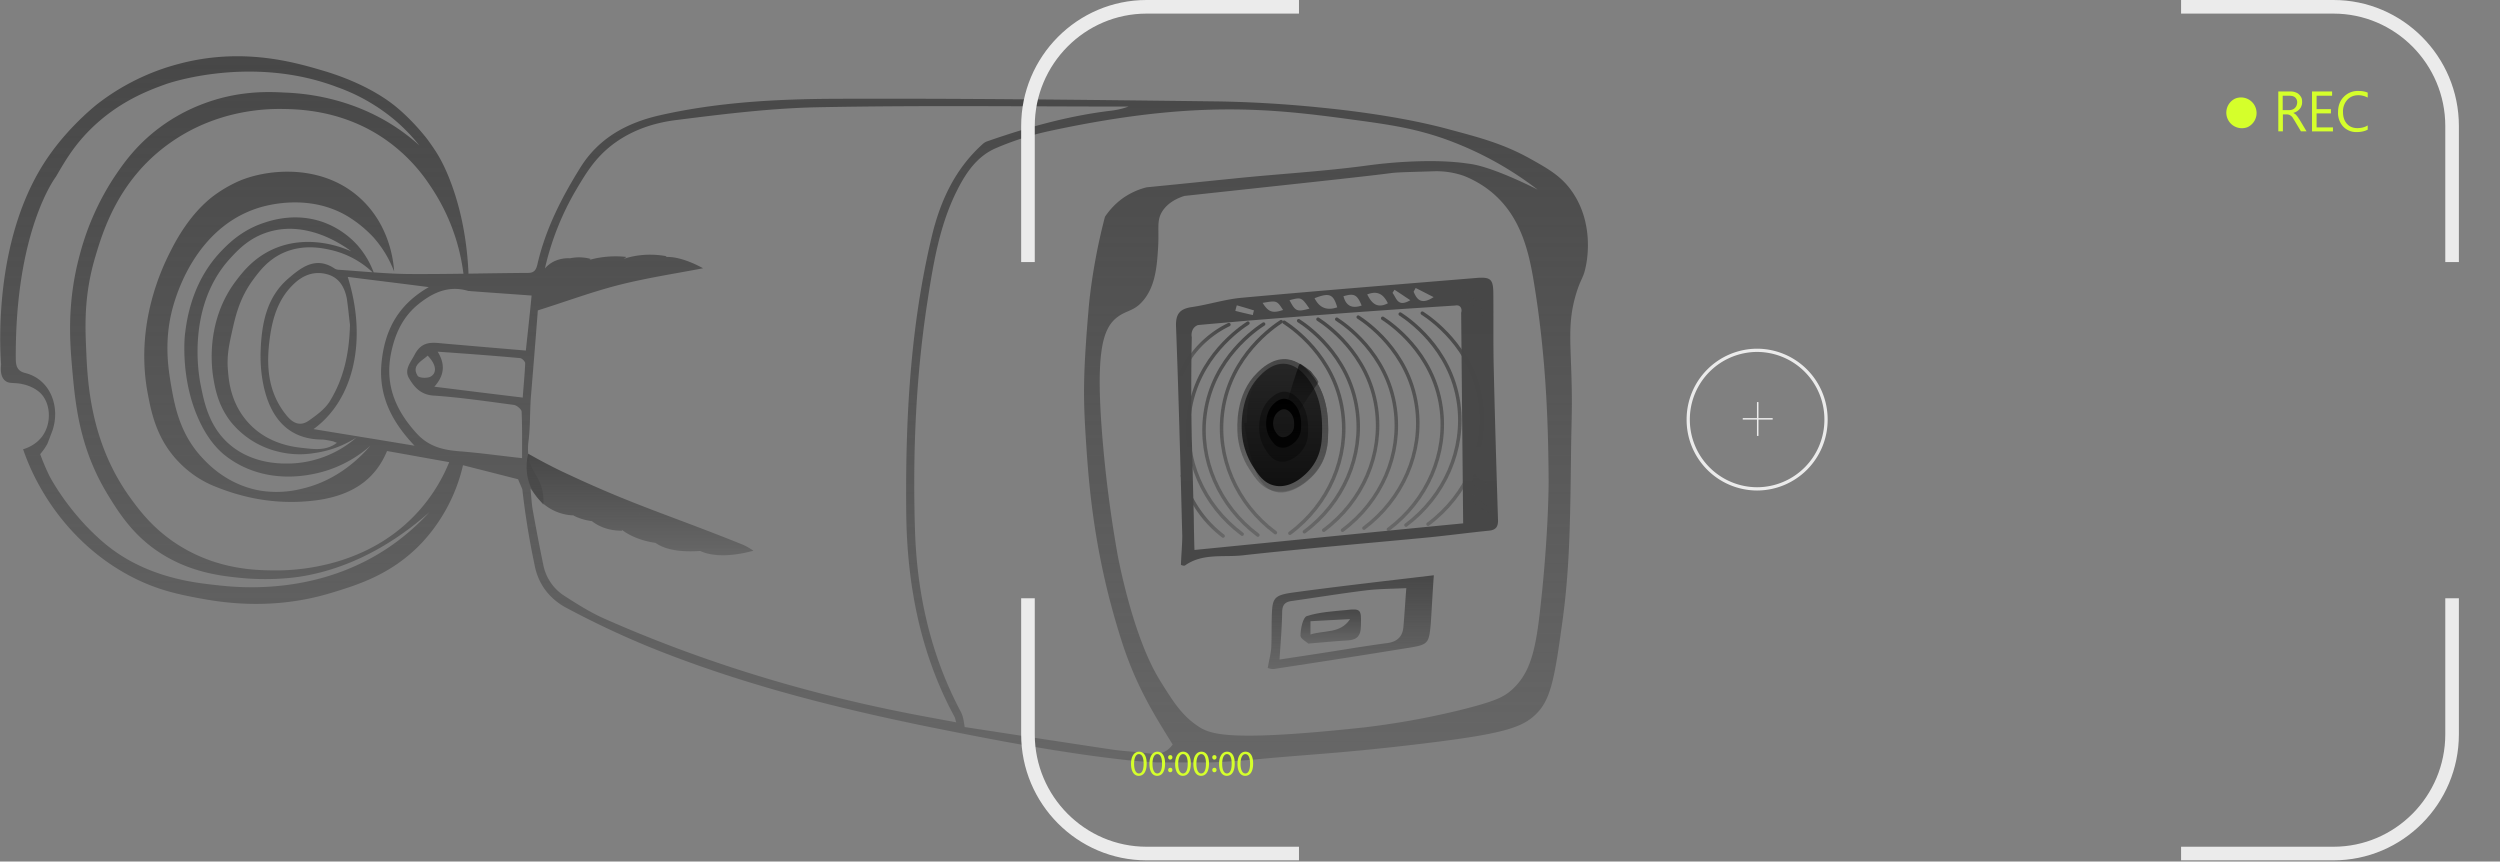 <svg xmlns="http://www.w3.org/2000/svg" fill="none" viewBox="0 0 827 285">
  <rect x="0" y="0" width="827" height="285" fill="#808080" stroke="none"/>
  <g clip-path="url(#clip0)">
    <path fill="url(#paint0_linear)" d="M128.04 149.2c6.68 1.18 13.15 2.36 20.56 3.68a55.57 55.57 0 01-10.8 16.95c-17.84 19.22-43.26 18.93-47.74 18.86-5.8-.08-17.48-.37-29.68-7.56-9.1-5.36-14.1-12.1-17.11-16.22-13.45-18.42-14.33-38.6-14.77-49.46-.37-8.14-.66-18.12 3.01-30.45 2.43-8.15 7.42-25.1 24.02-37.2 15.94-11.67 32.91-11.82 37.98-11.75 5.44.08 20.2.37 34.23 10.28a56.05 56.05 0 0114.47 14.97 66.34 66.34 0 0111.1 29.28c.58.14 1.1.29 1.69.44-.52-13.65-3.31-23.63-5.51-29.72-2.06-5.65-3.9-9.03-5.59-11.6-.3-.44-1.25-1.9-2.57-3.67-.22-.29-5.14-6.75-11.53-11.66-1.76-1.33-9.4-7.12-23.73-11.23-9.03-2.64-26.22-7.56-47.01-1.98a75 75 0 00-26.6 13.06s-9.1 6.97-16.37 17.46C-1.84 77.37-.15 113.48.37 120.66c-.22 1.69-.15 3.97 1.25 5.21 1.4 1.25 3.08.52 6.02 1.25.73.15 4.04.95 6.17 3.38 2.94 3.37 3.23 9.46.3 13.65-2.14 3-5.22 4.1-6.47 4.47a74.31 74.31 0 005.5 12.26c2.58 4.62 11.84 20.54 31 30.23 8.38 4.25 15.43 5.58 21.53 6.75 7.2 1.32 24.02 4.33 44-1.76 8.67-2.64 20.13-6.1 30.12-16.8a56.1 56.1 0 0013.37-25.4l18.22 4.63c.44 1.1.95 2.2 1.4 3.3a261.8 261.8 0 004.03 24.88 20.22 20.22 0 003.6 8.5 20.98 20.98 0 006.83 5.8 299.78 299.78 0 0026.45 12.55c32.25 13.21 65.89 21.43 100.05 28.18 19.54 3.9 39.08 7.49 58.91 9.69 14.76 1.61 29.53 1.03 44.3-.37 16.67-1.54 27.32-1.98 48.55-4.47 32.54-3.75 38.56-5.8 43.49-11.3 4.26-4.78 5.5-12.77 7.7-28.55 2.5-17.69 2.73-32.29 3.02-57.68.07-6.75.37-13.5.22-20.25-.22-15.05-1.54-21.72 1.47-31.7 1.62-5.29 2.43-5 3.23-9.25.52-2.5 2.43-13.94-4.26-24-3.6-5.43-8-7.92-14.47-11.52-8.89-4.91-16.97-6.97-26.22-9.46-4.85-1.32-18.95-5-43.93-7.41a400.79 400.79 0 00-32.03-1.91c-42.3-.52-84.62-1.03-126.93-.88-19.69.07-39.38 1.1-58.7 5.5-10.8 2.5-20.05 7.49-26.15 17.32-6.24 10.05-11.53 20.4-14.17 32-.44 1.83-1.1 2.78-3.09 2.78-13.07.08-26.15.44-39.22.37-7.8-.07-15.5-.88-23.29-1.4-.44 0-1.03-.14-1.4-.36-6.17-4.18-10.94-.59-15.28 3.15-7.2 6.1-8.88 14.75-9.25 23.56-.22 4.99.3 10.35 1.76 15.12 2.65 8.66 8.3 14.53 18.22 14.67 1.17 0 2.42.3 3.6.52.44.07.88.29 1.62.58-3.46 2.64-7.28 2.13-10.73 1.76-2.28-.29-11.6-.8-18.51-8.36-5.73-6.24-6.47-13.5-6.76-16.95-.51-5.14.37-8.95 1.32-13.28 1.1-4.92 2.43-10.94 6.9-17.03 2.21-3 5.08-6.82 10.3-9.1 6.31-2.71 12.19-1.54 14.98-.95a29.77 29.77 0 0114.84 8 28.88 28.88 0 00-5.8-9.76 28.4 28.4 0 00-10.51-7.12c-9.26-3.52-17.48-.88-20.13 0-7.34 2.42-11.75 6.9-13.96 9.17-9.91 10.2-11.6 22.82-12.19 27.74 0 0-1.84 15.34 5.22 29.57 2.93 5.95 6.1 8.8 7.34 9.9a31.7 31.7 0 008.45 5.07c9.4 3.82 18.14 2.28 21.23 1.69a40.22 40.22 0 0019.1-9.4c-3.23 3.75-10.8 11.53-22.7 14.24a33.9 33.9 0 01-13.88.59c-10.36-1.84-16.68-8.3-18.74-10.5-7.86-8.21-9.47-17.75-10.72-24.94-.88-5.36-2.5-15.49 1.32-27.3 1.32-4.11 7.86-24.22 27.18-30.6 1.98-.66 15.2-4.85 27.91 1.47 5.8 2.93 9.7 7.11 10.73 8.21a36.71 36.71 0 016.76 11.23c-.22-3.52-1.54-15.33-11.1-24.14-11.9-11-28.86-10.13-39-6.31-.8.3-4.48 1.76-8.67 4.7-2.28 1.6-8.89 6.53-14.98 18.56-2.87 5.58-12.2 24.51-7.72 47.77 1.18 6.24 2.94 14.68 9.85 22.02a34.53 34.53 0 0011.01 7.92c11.46 4.92 23.36 6.83 35.85 5 10.21-1.62 18.22-6.1 22.4-16.15zm49.87-46.52c9.33-2.93 18.15-6.23 27.18-8.5 9.04-2.28 18.37-3.68 27.48-5.44-7.2-3.96-13.74-4.92-16.16-2.2-.44.44-.81 1.17-1.03 2.13 1.69-1.32 3.45-2.57 5.14-3.9-2.57-.5-11.6-1.83-19.76 3.6a25.77 25.77 0 00-6.25 5.95c4.27-3.08 8.45-6.24 12.71-9.32-2.5-.3-14.25-1.25-22.03 6.68a20.86 20.86 0 00-3.68 5.13c4.63-3.74 9.26-7.48 13.89-11.15-.44-.15-6.76-1.98-11.83 2.2a12.8 12.8 0 00-4.4 8.66 18.3 18.3 0 019.4-11.08c-1.18-.07-3.82 0-6.32 1.61a9.6 9.6 0 00-1.99 1.76 91.29 91.29 0 0110.29-25.97c3.3-5.58 6.24-10.42 11.75-14.75 5.95-4.63 13.15-7.34 21.3-8.37 15.72-1.98 31.6-3.96 47.39-4.25 34.08-.66 68.24-.22 102.32-.22a24.99 24.99 0 01-5.95 1.39c-14.03 1.69-27.55 5.5-40.84 10.13-.66.22-1.25.66-1.76 1.17-8.82 8.07-13.6 18.35-16.39 29.72-7.27 30.16-8.88 60.83-8.59 91.73.22 23.7 4.55 46.67 16.01 67.8.22.37.22.88.52 1.76-2.57-.51-4.85-.88-7.05-1.32-37.61-6.75-73.98-17.39-108.94-32.8-4.7-2.05-9.04-4.77-13.37-7.56a15.78 15.78 0 01-7.2-10.27 730.21 730.21 0 01-3.53-18.35c-.36-2.05-.44-4.1-.73-7.04 1.84 2.35 3.08 3.89 4.26 5.36.07-1.1.07-2.87-.37-4.85-1.1-4.84-4.04-6.53-4.55-11.22-.22-1.62-.22-3.3 0-5 .59-4.62.44-9.24.73-13.86.81-9.84 1.62-19.67 2.35-29.36zm181.44 9.03c-.29 4.48-.66 9.61-.73 15.7-.07 3.6 0 8.74.51 16.74.81 12.69 1.99 30.3 7.5 52.46 1.1 4.33 2.71 10.28 5 17.25.8 2.34 1.75 4.99 3.22 8.5 3.53 8.3 7.42 14.76 10.8 20.26.96 1.54 1.76 2.87 2.28 3.67-3.3 4.55-7.57 2.79-11.6 2.5-2.95-.22-5.88-.44-8.75-.88-16.16-2.42-32.32-4.92-48.48-7.41-.3-2.35-.59-3.75-1.25-5-10.14-19.07-14.62-39.55-15.2-60.97-.74-25.47.36-50.79 4.33-75.96 1.9-12.18 3.96-24.36 9.62-35.59 2.94-5.87 6.69-11.37 12.93-14.01a96.23 96.23 0 0117.4-5.58c48.2-10.42 73.54-7.48 100.57-3.81 12.56 1.68 19.84 2.86 28.94 5.87a112.15 112.15 0 0132.25 17.31c-3-1.54-14.76-7.33-22.04-8.5l-2.13-.3c-2.34-.3-6.16-.66-11.38-.66-5.22 0-12.41.3-21.01 1.47-14.7 1.98-29.53 2.78-44.3 4.32-6.75.67-16.52 1.7-28.5 2.87-1.83.44-4.7 1.4-7.78 3.52-3.09 2.2-5 4.7-6.03 6.24a194.73 194.73 0 00-5.21 28.25c-.44 4.84-.88 10.57-.96 11.74zm5.51 35.22c-2.64-30.38-.22-38.45 5-42.2 2.94-2.12 5.36-1.83 8.22-5.2 4.2-4.84 4.63-11.74 5-17.25.44-6.82-.59-9.24 1.47-12.47 1.91-2.86 4.92-4.26 7.27-5 34.38-3.73 59.5-6.38 68.32-7.55 1.98-.3 7.05-.37 13.73-.59 1.7-.07 5.51-.14 10.07 1.4 0 0 5.58 1.9 10.5 6.38 8.08 7.27 10.95 17.17 12.71 27.37 4.7 27.6 5 51.74 5.14 67.07 0 0 .08 16.66-2.64 41.25-1.54 14.3-3.16 22.52-9.77 28.25-2.5 2.2-5.44 3.67-16.97 6.53a265.93 265.93 0 01-31.74 5.72c-45.1 4.85-50.9 2.28-55.01-.51-5.3-3.6-8.01-7.93-12.27-14.75 0 0-.3-.52-.66-1.1-8.9-14.9-13.6-41.17-13.6-41.17a415.88 415.88 0 01-4.77-36.18zm-222.8 22.46c-2.71 3-7.12 7.34-13.22 11.52-23.5 16-49.21 13.5-56.19 12.77-7.13-.81-24.24-2.13-38.42-14.24-11.02-9.4-17.19-20.62-17.92-22.09a71.08 71.08 0 01-3.01-7.11c.66-.81 1.54-1.91 2.35-3.38 0 0 .88-2.2 1.69-4.4 2.64-7.7-.52-16.95-9.04-19.08-2.72-.66-3.08-2.5-3.08-4.92C5 75.9 18.52 58.43 18.52 58.43 21.66 53 24.45 48.31 29.6 43.1c9.48-9.54 19.76-13.28 25.27-15.27 0 0 27.92-9.98 56.79 1.03a61.63 61.63 0 0119.46 11.3c3.45 3.01 5.95 5.87 7.57 7.93a61 61 0 00-5.73-4.63C116.8 31.87 99.68 30.84 94.17 30.62c-5.58-.3-15.42-.66-27.03 3.75a58.7 58.7 0 00-14.25 7.77c-8 5.95-12.34 12.33-15.28 16.73a87.13 87.13 0 00-11.24 25.47c-4.33 16-3.23 28.98-2.5 37.5 1.03 11.66 2.35 26.34 11.76 41.75 3.82 6.24 8.96 14.53 19.24 20.47 10.07 5.88 20.2 6.68 26.52 7.27 2.06.15 9.26.66 17.48-.52 21.01-3.15 36.44-15.4 43.2-21.42zm30.64-17.83c-7.42-.81-14.1-1.77-20.79-2.28-5.44-.44-10.14-1.54-14.18-6.02-6.98-7.7-10.43-16.07-8.37-26.41 1.32-6.53 3.96-12.26 9.4-16.51 4.78-3.75 9.92-5.95 16.09-4.11.22.07.51 0 .73.07 6.69.51 13.3.95 20.28 1.47-.59 6.09-1.25 12.03-1.91 18.2-9.4-.81-18.37-1.55-27.4-2.35-3.68-.37-6.98-.8-9.33 3.6-1.4 2.7-3.6 5.06-1.91 7.92 1.69 2.86 3.82 5.43 8.08 5.72 8.89.59 17.7 1.91 26.6 3.08.95.15 2.49 1.4 2.56 2.2.22 4.92.15 9.84.15 15.42zm-56.93-44.1c-.22 9.39-2.06 17.83-6.69 25.31-1.61 2.57-4.33 4.55-6.83 6.31-2.86 2.06-5.29 1.03-7.49-1.69-6.32-7.77-6.76-16.73-5.44-26.05.96-6.67 2.94-12.84 8.08-17.6 3.09-2.87 6.69-4.12 10.8-3.02 4.04 1.1 5.8 4.33 6.54 8.07.44 3.16.73 6.17 1.03 8.66zm-12.05 34.48c13.37-9.68 17.85-29.57 11.31-50.34 8.67 1.1 17.2 2.13 26.82 3.38-10.36 5.94-14.62 14.45-15.65 25.1-1.03 11 3.53 19.59 10.95 27.37-10.95-1.84-21.97-3.6-33.43-5.5zm14.18 2.8a34.99 34.99 0 01-21.6 8.58c-2.94.07-12.04.36-19.76-5.8-7.27-5.87-8.96-14.09-10.2-20.4-.52-2.57-4.86-25.76 9.9-41.75 2.58-2.8 6.25-6.68 12.42-8.59 13.3-4.18 25.64 4.92 27.55 6.38-2.42-1.1-14.03-6.01-25.86-.73-6.53 2.94-10.13 7.63-12.41 10.64-10.21 13.65-7.79 29.28-7.35 32.07.66 3.89 1.7 9.17 5.8 14.45a28.7 28.7 0 0015.43 9.76c5.51 1.4 9.92.89 12.2.52a34.7 34.7 0 0013.88-5.14zm26.88-28.4c9.4.65 18.3 1.31 27.26 2.12.66.07 1.76 1.18 1.69 1.76-.15 3.6-.52 7.2-.81 11.3-9.77-1.17-19.17-2.34-29.24-3.6 3.53-3.95 3.53-7.63 1.1-11.59zm-3.3 1.31c2.72 2.8 3.23 5.58 1.03 6.9-1.1.66-3.82.52-4.34-.22-2.13-3.37 1.18-4.77 3.3-6.68z"/>
    <path fill="url(#paint1_linear)" d="M227.72 176.14c0 1.47.36 2.57.8 3.38 2.5 4.32 10.88 5.42 20.72 2.64-.74-.44-2.06-1.4-3.9-2.13-23.5-9.47-35.1-12.7-57.07-22.97-3.09-1.4-7.86-3.74-13.52-6.97-.22.73-2.13 8.14 2.87 14.38a16.29 16.29 0 0011.9 6.02c-.52-.74-1.25-1.69-1.99-2.94-.22-.36-.95-1.61-1.46-2.86-1.4-3.15-1.33-6.46-1.47-6.46-.22 0-1.25 3.97.36 7.56 2.5 5.43 9.63 6.46 10.8 6.6a30.3 30.3 0 01-2.94-6.16c-.88-2.57-1.1-4.47-1.24-4.47-.15 0-.45 3.67 1.17 6.9 2.13 4.32 7.27 6.97 13.08 6.9-2.13-4.78-4.63-10.06-5.15-9.84-.29.15.22 2.71 1.03 4.55 3.38 7.7 13.96 9.17 15.2 9.32a23.96 23.96 0 01-4.25-6.17 15.95 15.95 0 01-1.32-3.88c.07 0 .8 4.99 3.45 8.14 2.13 2.64 6.6 5.36 17.19 4.55a9.36 9.36 0 01-3.53-3.67 7.96 7.96 0 01-.73-2.42z"/>
    <path stroke="url(#paint2_linear)" stroke-linecap="round" stroke-linejoin="round" stroke-miterlimit="10" stroke-width="1.16" d="M 424.8 106.6 c 2.3 1.5 16.7 11.1 19.3 29.4 c 2.2 15.3 -4.5 30.8 -17.4 40.4"/>
    <path stroke="url(#paint3_linear)" stroke-linecap="round" stroke-linejoin="round" stroke-miterlimit="10" stroke-width="1.16" d="M 423.8 106.4 c -2.3 1.5 -16.7 11.1 -19.3 29.4 c -2.2 15.3 4.5 30.8 17.4 40.4"/>
    <path stroke="url(#paint4_linear)" stroke-linecap="round" stroke-linejoin="round" stroke-miterlimit="10" stroke-width="1.16" d="M 418 107.2 c -2.3 1.5 -16.7 11.1 -19.3 29.4 c -2.2 15.3 4.6 30.8 17.4 40.4"/>
    <path stroke="url(#paint5_linear)" stroke-linecap="round" stroke-linejoin="round" stroke-miterlimit="10" stroke-width="1.16" d="M 412.8 106.9 c -2.3 1.5 -16.7 11.1 -19.3 29.4 c -2.2 15.3 4.5 30.8 17.4 40.4"/>
    <path stroke="url(#paint6_linear)" stroke-linecap="round" stroke-linejoin="round" stroke-miterlimit="10" stroke-width="1.16" d="M391.16 157.42c.73 2.65 1.98 6.1 4.33 9.84a36.99 36.99 0 009.11 10.05"/>
    <path stroke="url(#paint7_linear)" stroke-linecap="round" stroke-linejoin="round" stroke-miterlimit="10" stroke-width="1.16" d="M406.51 107.38a33.3 33.3 0 00-10.8 8.3 33.79 33.79 0 00-5 8"/>
    <path stroke="url(#paint8_linear)" stroke-linecap="round" stroke-linejoin="round" stroke-miterlimit="10" stroke-width="1.16" d="M 429.6 106.1 c 2.3 1.5 16.7 11.1 19.3 29.4 c 2.2 15.3 -4.5 30.8 -17.4 40.4"/>
    <path stroke="url(#paint9_linear)" stroke-linecap="round" stroke-linejoin="round" stroke-miterlimit="10" stroke-width="1.16" d="M 436 105.6 c 2.3 1.5 16.7 11.1 19.3 29.4 c 2.2 15.3 -4.5 30.8 -17.4 40.4"/>
    <path stroke="url(#paint10_linear)" stroke-linecap="round" stroke-linejoin="round" stroke-miterlimit="10" stroke-width="1.16" d="M 442.2 105.6 c 2.3 1.5 16.7 11.1 19.3 29.4 c 2.2 15.3 -4.5 30.8 -17.4 40.4"/>
    <path stroke="url(#paint11_linear)" stroke-linecap="round" stroke-linejoin="round" stroke-miterlimit="10" stroke-width="1.16" d="M 449.3 104.9 c 2.3 1.5 16.7 11.1 19.3 29.4 c 2.2 15.3 -4.6 30.8 -17.4 40.4"/>
    <path stroke="url(#paint12_linear)" stroke-linecap="round" stroke-linejoin="round" stroke-miterlimit="10" stroke-width="1.16" d="M 457.4 105.3 c 2.3 1.5 16.7 11.1 19.3 29.4 c 2.2 15.3 -4.6 30.8 -17.4 40.4"/>
    <path stroke="url(#paint13_linear)" stroke-linecap="round" stroke-linejoin="round" stroke-miterlimit="10" stroke-width="1.16" d="M 463.2 103.9 c 2.3 1.5 16.7 11.1 19.3 29.4 c 2.2 15.3 -4.6 30.8 -17.4 40.4"/>
    <path stroke="url(#paint14_linear)" stroke-linecap="round" stroke-linejoin="round" stroke-miterlimit="10" stroke-width="1.16" d="M 470.5 103.6 c 2.3 1.5 16.7 11.1 19.3 29.4 c 2.2 15.3 -4.5 30.8 -17.4 40.4"/>
    <path fill="url(#paint15_linear)" d="M390.65 186.85s.88.44 1.32.22c5.88-4.18 12.78-2.64 19.17-3.37 20.5-2.28 41.06-3.97 61.63-5.95 6.61-.66 13.15-1.54 19.76-2.2 2.28-.22 3.09-1.25 3.01-3.6-.51-16.58-1.03-33.16-1.4-49.75-.21-8.14-.07-16.36-.14-24.5 0-5.36-.66-6.17-5.88-5.73-25.78 2.13-51.56 4.18-77.35 6.53-5.58.51-11.02 2.28-16.52 3.08-4.05.59-5.37 2.35-5.22 6.46.88 23.04 1.47 46.08 2.06 69.2 0 2.94-.3 5.94-.44 9.61zm4.48-4.91c-.08-2.06-.22-8.66-.22-10.72-.45-17.6-.52-22.38-.67-26.2-.14-7.77-.29-19 0-33.53-.07-.22-.29-1.54.52-2.79a3.11 3.11 0 011.54-1.17c4.7-.44 9.33-.81 14.03-1.25 17.85-1.47 35.92-2.86 54.14-4.11l16.9-1.1c.07 0 .88-.22 1.46.22.6.44.81 1.32.52 2.13l.66 69.71c-29.6 2.86-59.2 5.87-88.88 8.8zm39.74-83.3c4.92-1.9 6.17-1.39 7.49 3.02-3.38 1.17-5.88.22-7.5-3.01zm-1.7 3.46c-4.18 1.1-4.62.95-6.6-2.8 3.89-1.02 3.96-1.02 6.6 2.8zm19.1-4.7c3.53-1.4 5.44.07 6.84 2.93-3.46 1.77-5.3.15-6.83-2.93zm-27.83 5.14c-3.46 1.17-4.85.73-6.76-2.35 4.7-.8 4.7-.8 6.76 2.35zm19.98-4.55c3.52-1.03 4.48-.59 6.02 3.08-3.01 1.03-5.14.3-6.02-3.08zm23.2-1.47c.23-.44.45-.8.67-1.25 1.84.88 3.6 1.84 5.95 3.01-4.04 2.64-5.5.88-6.61-1.76zm-1.1 2.79c-4.25 2.5-4.55-.8-5.87-2.42.22-.37.44-.74.66-1.03 1.62 1.03 3.23 2.13 5.22 3.45zm-51.7 3.37c-.15.52-.3 1.03-.37 1.54-1.91-.44-3.9-.88-5.8-1.39.14-.59.29-1.25.5-1.83a238 238 0 015.66 1.68z"/>
    <path fill="url(#paint16_linear)" d="M474.31 190.3c-15.94 1.9-31.07 3.6-46.13 5.65-6.98.95-7.34 1.76-7.49 8.66-.07 3.15 0 6.38-.15 9.54-.14 2.13-.73 4.18-1.17 6.82.3.08 1.25.44 2.2.3a4336.5 4336.5 0 0044.44-6.98c6.4-1.02 6.69-1.46 7.28-7.85.36-5.13.58-10.2 1.02-16.14zm-51.05 27.88c.37-5.65.81-10.71.88-15.85.08-2.34 1.03-3.23 3.16-3.52 8.23-1.17 16.38-2.5 24.61-3.52 4.33-.51 8.67-.51 13.3-.73-.37 4.62-.6 8.73-.96 12.84-.3 3.3-2.13 4.91-5.44 5.35-6.17.81-12.33 1.84-18.43 2.8-5.44.87-10.95 1.68-17.12 2.63z"/>
    <path fill="url(#paint17_linear)" d="M 411.5 140 c 0.4 -0.1 0.7 -0.1 1 -0.2 c -0.1 -5.6 0.7 -10.9 4.3 -15.6 c 5.3 -6.8 11.2 -6.9 16.8 -0.4 c 5.2 6.2 6.1 13.5 5.7 21.4 c -0.3 6.2 -2.8 10.9 -7.7 14.6 c -7.1 5.3 -13.4 3.9 -16.5 -4.5 c -1.9 -4.9 -2.5 -10.2 -3.6 -15.3 z"/>
    <path fill="url(#paint18_linear)" d="M 481.8 95.3 c 3.2 3.4 5.9 6.3 8.6 9.3 c 0.7 -3 -4.8 -9.3 -8.6 -9.3 z"/>
    <path fill="url(#paint19_linear)" d="M 492.4 163.4 c 1.6 -4.7 -4.4 -4 -4.6 -7.2 c -1.5 4.1 -1.5 4.1 4.6 7.2 z"/>
    <path fill="url(#paint20_linear)" d="M 487.2 163.2 c -0.8 5.7 4 4.3 5.3 6.7 c 0.3 -0.3 0.6 -0.7 0.9 -0.9 c -1.8 -1.7 -3.7 -3.5 -6.2 -5.7 z"/>
    <path fill="url(#paint21_linear)" d="M 409.4 144 c 0.3 2.9 1.2 7.2 4 11.4 c 1.9 2.9 4 6.2 8.1 7 c 4.5 1 8.5 -1.5 10.1 -2.8 c 4.9 -3.7 7.4 -8.4 7.7 -14.6 c 0.4 -7.8 -0.5 -15.1 -5.7 -21.4 c -1.5 -1.8 -4.3 -4.5 -8.3 -4.8 c -4.5 -0.2 -7.9 3 -9.4 4.5 c -7.3 7.1 -6.7 17.8 -6.5 20.5 z"/>
    <path fill="url(#paint22_linear)" d="M410.85 143.5a24.2 24.2 0 003.5 10.6c1.7 2.64 3.58 5.7 7.15 6.5 3.97.96 7.54-1.42 8.97-2.57 4.35-3.4 6.56-7.74 6.82-13.51.33-7.2-.45-14-5.06-19.76-1.3-1.63-3.84-4.21-7.35-4.42-3.96-.2-6.95 2.79-8.31 4.21-6.44 6.59-5.92 16.5-5.72 18.95z"/>
    <path fill="url(#paint23_linear)" d="M416.6 142.83c.15 1.55.62 3.8 2.13 6.05 1.03 1.51 2.17 3.26 4.35 3.72 2.41.55 4.59-.81 5.46-1.47a9.57 9.57 0 004.15-7.72c.2-4.12-.28-8-3.08-11.3-.8-.92-2.34-2.4-4.48-2.52-2.4-.11-4.23 1.6-5.06 2.41-3.91 3.76-3.6 9.43-3.48 10.83z"/>
    <path fill="url(#paint24_linear)" d="M418.89 141.17a9.15 9.15 0 001.53 4.24c.73 1.06 1.55 2.28 3.1 2.6 1.73.39 3.28-.57 3.9-1.03a6.66 6.66 0 002.97-5.4c.14-2.88-.2-5.6-2.2-7.9a4.73 4.73 0 00-3.2-1.77c-1.72-.08-3.02 1.11-3.61 1.68-2.8 2.64-2.57 6.6-2.5 7.58z"/>
    <path fill="url(#paint25_linear)" d="M 436.2 126.3 c -0.5 1 -2.4 3.5 -3.2 4.7 c -0.5 0.8 -2.4 3.8 -4.1 6 c -3 3.9 -5 5.6 -5.5 5.3 c 0 -2.2 2.5 -9 2.9 -10.8 c 1.2 -4.2 1.7 -5.7 2.7 -8.7 c 0.4 -0.5 0.1 -1.2 1 -2.5 c 1 0.5 3.1 2.1 3.6 2.5 c 2 2.5 2 2.5 2.5 3.5 z"/>
    <path fill="url(#paint26_linear)" d="M421.19 140.67c.07.62.27 1.52.91 2.42.44.6.94 1.3 1.87 1.5a3.13 3.13 0 002.34-.6 3.77 3.77 0 001.78-3.09c.08-1.64-.12-3.2-1.32-4.51-.34-.38-1-.96-1.92-1.01-1.03-.05-1.81.63-2.17.96-1.68 1.5-1.54 3.77-1.5 4.33z"/>
    <path fill="url(#paint27_linear)" d="M 432.8 212.9 c 5 -0.4 8.7 -0.8 12.3 -1 c 3.2 -0.1 5.1 -0.9 5.1 -5 c 0.1 -5.1 0.1 -5.7 -4.8 -5.1 c -4.4 0.4 -9 0.7 -13.1 2 c -1.3 0.4 -2.1 4.3 -2.1 6.5 c 0 1 2.1 2.1 2.6 2.6 z m 13.8 -8.1 c -3.2 4.9 -8.5 3.6 -13.1 5.1 v -4.4 c 4.4 -0.3 8.6 -0.4 13.1 -0.7 z"/>
  </g>
  <g clip-path="url(#clip1)">
    <path fill="#d5ff2b" d="M743.4 42.1a5.15 5.15 0 00-3.95-9.51 5.15 5.15 0 003.96 9.5zM763 43.45h-1.85l-2.2-3.68c-.22-.34-.4-.62-.56-.9a2.66 2.66 0 00-1.18-.91 3.3 3.3 0 00-.8-.12h-1.23v5.61h-1.52v-13.2h3.94c.56 0 1.13.06 1.58.23.5.17.9.34 1.24.68.34.28.62.68.84 1.07.23.46.28.97.28 1.53 0 .46-.05.91-.22 1.25-.11.4-.34.74-.57 1.02a4.12 4.12 0 01-2.08 1.3v.06c.23.11.4.23.56.34.17.11.34.28.45.45.17.17.29.34.46.57.16.23.28.45.5.74l2.37 3.96zm-7.88-11.84v4.82h2.09c.39 0 .73-.06 1.07-.17.33-.12.62-.29.84-.51.23-.23.45-.51.56-.8.12-.34.23-.68.23-1.07a2.1 2.1 0 00-.68-1.65c-.45-.4-1.12-.56-1.97-.56h-2.14v-.06zM771.8 43.46h-6.99v-13.2h6.65v1.41h-5.13v4.42h4.74v1.42h-4.74v4.64h5.41v1.3h.06zM783.24 42.89c-.96.5-2.2.8-3.6.8a5.96 5.96 0 01-4.52-1.82 6.64 6.64 0 01-1.69-4.76c0-2.1.62-3.8 1.92-5.1a6.35 6.35 0 014.79-1.92c1.24 0 2.25.17 3.1.56v1.64a6.46 6.46 0 00-3.1-.79c-1.52 0-2.7.51-3.66 1.53a5.7 5.7 0 00-1.41 4.08c0 1.59.45 2.89 1.3 3.85.9.97 2.02 1.42 3.43 1.42 1.3 0 2.48-.28 3.44-.9v1.4zM379.32 252.57c0 2.6-.95 4.08-2.64 4.08-1.52 0-2.54-1.42-2.54-3.97 0-2.6 1.13-4.02 2.65-4.02 1.63 0 2.53 1.42 2.53 3.91zm-4.16.11c0 1.99.62 3.18 1.57 3.18 1.07 0 1.58-1.25 1.58-3.23 0-1.93-.5-3.17-1.58-3.17-.9 0-1.57 1.13-1.57 3.22zM385.41 252.57c0 2.6-.96 4.08-2.65 4.08-1.52 0-2.53-1.41-2.53-3.96 0-2.61 1.12-4.03 2.64-4.03 1.58 0 2.54 1.42 2.54 3.91zm-4.17.12c0 1.98.62 3.17 1.58 3.17 1.07 0 1.58-1.25 1.58-3.23 0-1.93-.51-3.17-1.58-3.17-.9 0-1.58 1.13-1.58 3.22zM386.42 250.53c0-.45.29-.73.74-.73.4 0 .67.28.67.73 0 .4-.28.74-.73.74-.4 0-.68-.34-.68-.74zm0 4.2c0-.46.29-.74.74-.74.4 0 .67.28.67.73 0 .4-.28.74-.73.74-.4 0-.68-.34-.68-.74zM393.92 252.57c0 2.6-.96 4.08-2.65 4.08-1.52 0-2.54-1.41-2.54-3.96 0-2.61 1.13-4.03 2.65-4.03 1.58 0 2.54 1.42 2.54 3.91zm-4.17.12c0 1.98.62 3.17 1.58 3.17 1.07 0 1.57-1.25 1.57-3.23 0-1.93-.5-3.17-1.57-3.17-.9 0-1.58 1.13-1.58 3.22zM399.94 252.57c0 2.6-.95 4.08-2.64 4.08-1.53 0-2.54-1.41-2.54-3.96 0-2.61 1.13-4.03 2.65-4.03 1.63 0 2.53 1.42 2.53 3.91zm-4.17.12c0 1.98.63 3.17 1.58 3.17 1.07 0 1.58-1.25 1.58-3.23 0-1.93-.5-3.17-1.58-3.17-.9 0-1.58 1.13-1.58 3.22zM401.02 250.53c0-.45.28-.73.73-.73.4 0 .68.28.68.73 0 .4-.29.74-.74.74-.4 0-.67-.34-.67-.74zm0 4.2c0-.46.28-.74.73-.74.4 0 .68.28.68.73 0 .4-.29.74-.74.74-.4 0-.67-.34-.67-.74zM408.45 252.57c0 2.6-.95 4.08-2.64 4.08-1.52 0-2.54-1.41-2.54-3.96 0-2.61 1.13-4.03 2.65-4.03 1.63 0 2.53 1.42 2.53 3.91zm-4.16.12c0 1.98.61 3.17 1.57 3.17 1.07 0 1.58-1.25 1.58-3.23 0-1.93-.5-3.17-1.58-3.17-.9 0-1.57 1.13-1.57 3.22zM414.54 252.57c0 2.6-.96 4.08-2.65 4.08-1.52 0-2.53-1.41-2.53-3.96 0-2.61 1.12-4.03 2.64-4.03 1.64 0 2.54 1.42 2.54 3.91zm-4.17.12c0 1.98.62 3.17 1.58 3.17 1.07 0 1.57-1.25 1.57-3.23 0-1.93-.5-3.17-1.57-3.17-.9 0-1.58 1.13-1.58 3.22z"/>
    <path fill="#ebebeb" d="M 813.4 86.7 h -4.5 V 41.7 c 0 -20.5 -16.6 -37.2 -37 -37.2 h -50.4 V 0 h 50.4 c 22.9 0 41.5 18.7 41.5 41.7 v 45 z M 342.3 86.7 h -4.5 V 41.7 c 0 -23 18.6 -41.7 41.5 -41.7 h 50.4 v 4.5 h -50.4 c -20.4 0 -37 16.7 -37 37.2 v 45 z M 771.9 284.6 h -50.4 v -4.5 h 50.4 c 20.4 0 37 -16.7 37 -37.2 v -45 h 4.5 v 45 c 0 23 -18.6 41.7 -41.5 41.7 z M 429.7 284.6 h -50.4 c -22.9 0 -41.5 -18.7 -41.5 -41.7 v -45 h 4.5 v 45 c 0 20.5 16.6 37.2 37 37.2 h 50.4 v 4.5 z M 581.7 133 h -0.5 v 11.2 h 0.5 v -11.2 z"/>
    <path fill="#ebebeb" d="M 586.4 138.8 v -0.5 h -9.9 v 0.5 h 9.9 z"/>
    <path fill="#ebebeb" d="M581.26 115.35a23.4 23.4 0 00-23.33 23.45 23.37 23.37 0 0023.33 23.46 23.4 23.4 0 0023.33-23.46 23.4 23.4 0 00-23.33-23.45zm0 45.83A22.33 22.33 0 01559 138.8a22.33 22.33 0 0122.26-22.38 22.33 22.33 0 0122.25 22.38 22.33 22.33 0 01-22.25 22.38z"/>
  </g>
  <defs>
    <linearGradient id="paint0_linear" x1="262.68" x2="262.68" y1="18.6" y2="252.4" gradientUnits="userSpaceOnUse">
      <stop stop-color="#474747"/>
      <stop offset="1" stop-color="#474747" stop-opacity=".44"/>
    </linearGradient>
    <linearGradient id="paint1_linear" x1="211.73" x2="211.73" y1="150.09" y2="183.69" gradientUnits="userSpaceOnUse">
      <stop stop-color="#474747"/>
      <stop offset="1" stop-color="#474747" stop-opacity=".44"/>
    </linearGradient>
    <linearGradient id="paint2_linear" x1="434.67" x2="434.67" y1="106.58" y2="176.43" gradientUnits="userSpaceOnUse">
      <stop stop-color="#474747"/>
      <stop offset="1" stop-color="#474747" stop-opacity=".44"/>
    </linearGradient>
    <linearGradient id="paint3_linear" x1="413.91" x2="413.91" y1="106.42" y2="176.28" gradientUnits="userSpaceOnUse">
      <stop stop-color="#474747"/>
      <stop offset="1" stop-color="#474747" stop-opacity=".44"/>
    </linearGradient>
    <linearGradient id="paint4_linear" x1="408.11" x2="408.11" y1="107.16" y2="177.02" gradientUnits="userSpaceOnUse">
      <stop stop-color="#474747"/>
      <stop offset="1" stop-color="#474747" stop-opacity=".44"/>
    </linearGradient>
    <linearGradient id="paint5_linear" x1="402.89" x2="402.89" y1="106.94" y2="176.8" gradientUnits="userSpaceOnUse">
      <stop stop-color="#474747"/>
      <stop offset="1" stop-color="#474747" stop-opacity=".44"/>
    </linearGradient>
    <linearGradient id="paint6_linear" x1="397.88" x2="397.88" y1="157.42" y2="177.31" gradientUnits="userSpaceOnUse">
      <stop stop-color="#474747"/>
      <stop offset="1" stop-color="#474747" stop-opacity=".44"/>
    </linearGradient>
    <linearGradient id="paint7_linear" x1="398.62" x2="398.62" y1="107.38" y2="123.67" gradientUnits="userSpaceOnUse">
      <stop stop-color="#474747"/>
      <stop offset="1" stop-color="#474747" stop-opacity=".44"/>
    </linearGradient>
    <linearGradient id="paint8_linear" x1="439.52" x2="439.52" y1="106.13" y2="175.99" gradientUnits="userSpaceOnUse">
      <stop stop-color="#474747"/>
      <stop offset="1" stop-color="#474747" stop-opacity=".44"/>
    </linearGradient>
    <linearGradient id="paint9_linear" x1="445.91" x2="445.91" y1="105.62" y2="175.48" gradientUnits="userSpaceOnUse">
      <stop stop-color="#474747"/>
      <stop offset="1" stop-color="#474747" stop-opacity=".44"/>
    </linearGradient>
    <linearGradient id="paint10_linear" x1="452.08" x2="452.08" y1="105.62" y2="175.48" gradientUnits="userSpaceOnUse">
      <stop stop-color="#474747"/>
      <stop offset="1" stop-color="#474747" stop-opacity=".44"/>
    </linearGradient>
    <linearGradient id="paint11_linear" x1="459.2" x2="459.2" y1="104.88" y2="174.74" gradientUnits="userSpaceOnUse">
      <stop stop-color="#474747"/>
      <stop offset="1" stop-color="#474747" stop-opacity=".44"/>
    </linearGradient>
    <linearGradient id="paint12_linear" x1="467.29" x2="467.29" y1="105.25" y2="175.11" gradientUnits="userSpaceOnUse">
      <stop stop-color="#474747"/>
      <stop offset="1" stop-color="#474747" stop-opacity=".44"/>
    </linearGradient>
    <linearGradient id="paint13_linear" x1="473.09" x2="473.09" y1="103.93" y2="173.79" gradientUnits="userSpaceOnUse">
      <stop stop-color="#474747"/>
      <stop offset="1" stop-color="#474747" stop-opacity=".44"/>
    </linearGradient>
    <linearGradient id="paint14_linear" x1="480.36" x2="480.36" y1="103.57" y2="173.43" gradientUnits="userSpaceOnUse">
      <stop stop-color="#474747"/>
      <stop offset="1" stop-color="#474747" stop-opacity=".44"/>
    </linearGradient>
    <linearGradient id="paint15_linear" x1="442.28" x2="442.28" y1="91.87" y2="187.13" gradientUnits="userSpaceOnUse">
      <stop stop-color="#474747"/>
      <stop offset="1" stop-color="#474747" stop-opacity=".99"/>
    </linearGradient>
    <linearGradient id="paint16_linear" x1="446.84" x2="446.84" y1="190.3" y2="221.3" gradientUnits="userSpaceOnUse">
      <stop stop-color="#474747"/>
      <stop offset="1" stop-color="#474747" stop-opacity=".44"/>
    </linearGradient>
    <linearGradient id="paint17_linear" x1="425.43" x2="425.43" y1="119.02" y2="162.89" gradientUnits="userSpaceOnUse">
      <stop stop-color="#474747"/>
      <stop offset="1" stop-color="#474747" stop-opacity=".44"/>
    </linearGradient>
    <linearGradient id="paint18_linear" x1="486.13" x2="486.13" y1="95.27" y2="104.59" gradientUnits="userSpaceOnUse">
      <stop stop-color="#474747"/>
      <stop offset="1" stop-color="#474747" stop-opacity=".44"/>
    </linearGradient>
    <linearGradient id="paint19_linear" x1="489.78" x2="489.78" y1="156.25" y2="163.44" gradientUnits="userSpaceOnUse">
      <stop stop-color="#474747"/>
      <stop offset="1" stop-color="#474747" stop-opacity=".44"/>
    </linearGradient>
    <linearGradient id="paint20_linear" x1="490.21" x2="490.21" y1="163.22" y2="169.9" gradientUnits="userSpaceOnUse">
      <stop stop-color="#474747"/>
      <stop offset="1" stop-color="#474747" stop-opacity=".44"/>
    </linearGradient>
    <linearGradient id="paint21_linear" x1="424.31" x2="424.31" y1="118.97" y2="162.73" gradientUnits="userSpaceOnUse">
      <stop stop-color="#474747"/>
      <stop offset="1" stop-color="#474747" stop-opacity=".44"/>
    </linearGradient>
    <linearGradient id="paint22_linear" x1="424.05" x2="424.05" y1="120.33" y2="160.83" gradientUnits="userSpaceOnUse">
      <stop stop-opacity=".47"/>
      <stop offset="1" stop-opacity=".82"/>
    </linearGradient>
    <linearGradient id="paint23_linear" x1="424.63" x2="424.63" y1="129.59" y2="152.73" gradientUnits="userSpaceOnUse">
      <stop stop-opacity=".37"/>
      <stop offset="1" stop-opacity=".33"/>
    </linearGradient>
    <linearGradient id="paint24_linear" x1="424.63" x2="424.63" y1="131.9" y2="148.1" gradientUnits="userSpaceOnUse">
      <stop/>
      <stop offset="1" stop-opacity=".78"/>
    </linearGradient>
    <linearGradient id="paint25_linear" x1="431.11" x2="431.11" y1="121.33" y2="133.3" gradientUnits="userSpaceOnUse">
      <stop stop-opacity=".58"/>
      <stop offset="1" stop-opacity=".18"/>
    </linearGradient>
    <linearGradient id="paint26_linear" x1="424.63" x2="424.63" y1="135.38" y2="144.63" gradientUnits="userSpaceOnUse">
      <stop stop-color="#525252" stop-opacity=".3"/>
      <stop offset="1" stop-color="#525252" stop-opacity=".25"/>
    </linearGradient>
    <linearGradient id="paint27_linear" x1="440.2" x2="440.2" y1="201.6" y2="212.9" gradientUnits="userSpaceOnUse">
      <stop stop-color="#474747"/>
      <stop offset="1" stop-color="#474747" stop-opacity=".44"/>
    </linearGradient>
    <clipPath id="clip0">
      <path fill="#ffffff" d="M 0 0 h 525.3 v 233.7 H 0 z" transform="matrix(-1,0,0,1,525.3,18.5)"/>
    </clipPath>
    <clipPath id="clip1">
      <path fill="#ffffff" d="M 0 0 h 475.5 v 284.6 H 0 z" transform="translate(337.9)"/>
    </clipPath>
  </defs>
</svg>